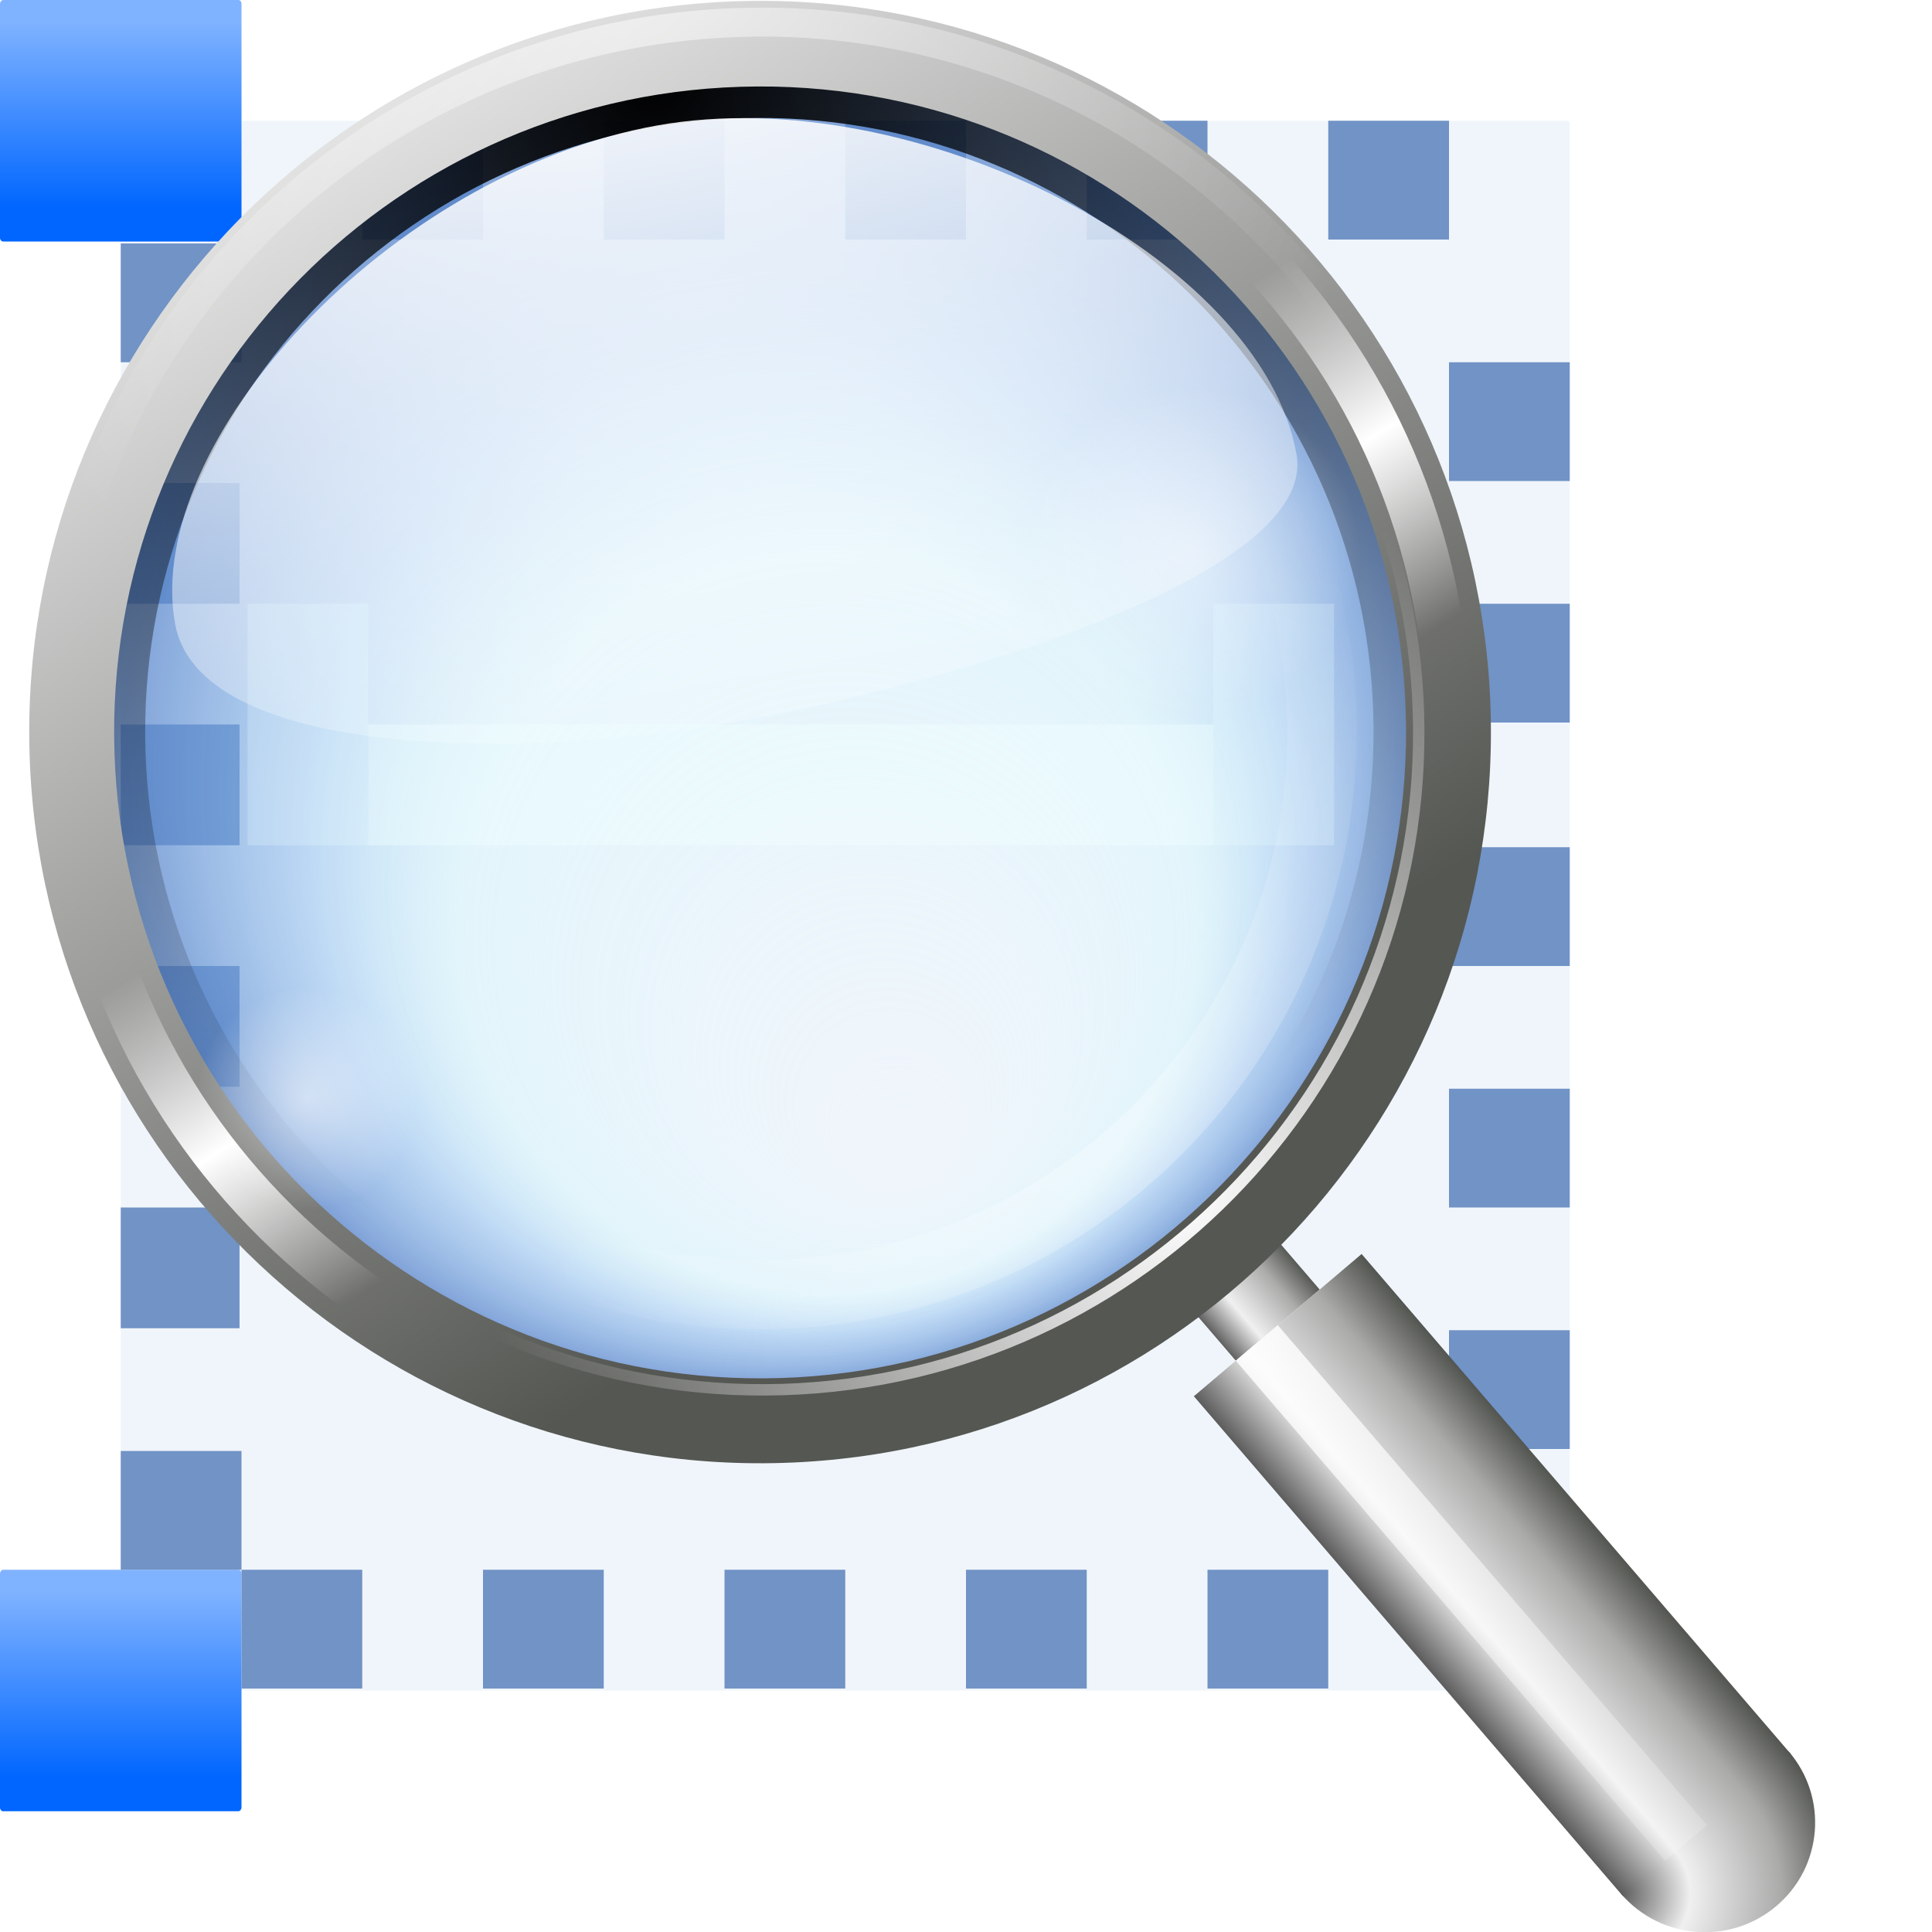 <?xml version="1.0" encoding="UTF-8" standalone="no"?>
<!-- Created with Inkscape (http://www.inkscape.org/) -->

<svg
   xmlns:dc="http://purl.org/dc/elements/1.1/"
   xmlns:cc="http://creativecommons.org/ns#"
   xmlns:rdf="http://www.w3.org/1999/02/22-rdf-syntax-ns#"
   xmlns:svg="http://www.w3.org/2000/svg"
   xmlns="http://www.w3.org/2000/svg"
   xmlns:xlink="http://www.w3.org/1999/xlink"
   xmlns:sodipodi="http://sodipodi.sourceforge.net/DTD/sodipodi-0.dtd"
   xmlns:inkscape="http://www.inkscape.org/namespaces/inkscape"
   width="128"
   height="128"
   id="svg1307"
   sodipodi:version="0.32"
   inkscape:version="0.48.1 r9760"
   version="1.0"
   sodipodi:docname="zoom-select.svgz"
   inkscape:export-filename="/home/pinheiro/pics/oxygen-icons/scalable/actions/small/16x16/zoom-select.png"
   inkscape:export-xdpi="90"
   inkscape:export-ydpi="90"
   inkscape:output_extension="org.inkscape.output.svgz.inkscape">
  <defs
     id="defs1309">
    <linearGradient
       id="linearGradient2222"
       inkscape:collect="always">
      <stop
         id="stop2224"
         offset="0"
         style="stop-color:#0066ff;stop-opacity:1" />
      <stop
         id="stop2226"
         offset="1"
         style="stop-color:#80b3ff;stop-opacity:1" />
    </linearGradient>
    <filter
       inkscape:collect="always"
       x="-0.211"
       width="1.423"
       y="-0.21"
       height="1.421"
       id="filter9723">
      <feGaussianBlur
         inkscape:collect="always"
         stdDeviation="1.434"
         id="feGaussianBlur9725" />
    </filter>
    <filter
       inkscape:collect="always"
       id="filter4420">
      <feGaussianBlur
         inkscape:collect="always"
         stdDeviation="3.049"
         id="feGaussianBlur4422" />
    </filter>
    <linearGradient
       inkscape:collect="always"
       xlink:href="#linearGradient2222"
       id="linearGradient3766"
       gradientUnits="userSpaceOnUse"
       gradientTransform="matrix(0.997,0,0,0.997,0,2.3086768e-6)"
       x1="8.239"
       y1="-13.865"
       x2="8.239"
       y2="-1.405" />
    <radialGradient
       r="19.872"
       fy="49.578"
       fx="89.842"
       cy="35.875"
       cx="87.5"
       gradientTransform="matrix(0.992,-0.13,0.13,0.991,-3.936,11.721)"
       gradientUnits="userSpaceOnUse"
       id="radialGradient8589"
       xlink:href="#linearGradient7118"
       inkscape:collect="always" />
    <radialGradient
       r="32.513"
       fy="96.869"
       fx="199.997"
       cy="96.869"
       cx="199.997"
       gradientTransform="matrix(1,0,0,1,0,-0.036)"
       gradientUnits="userSpaceOnUse"
       id="radialGradient8587"
       xlink:href="#linearGradient3436-3-0"
       inkscape:collect="always" />
    <linearGradient
       y2="114.667"
       x2="205.328"
       y1="77.034"
       x1="183.601"
       spreadMethod="reflect"
       gradientUnits="userSpaceOnUse"
       id="linearGradient8585"
       xlink:href="#linearGradient7041-1"
       inkscape:collect="always" />
    <radialGradient
       r="32.513"
       fy="42.658"
       fx="177.13"
       cy="42.658"
       cx="177.13"
       gradientTransform="matrix(1,0,0,1,0,-0.036)"
       gradientUnits="userSpaceOnUse"
       id="radialGradient8583"
       xlink:href="#linearGradient3436-3-0"
       inkscape:collect="always" />
    <linearGradient
       y2="89.659"
       x2="198.182"
       y1="33.308"
       x1="165.648"
       gradientUnits="userSpaceOnUse"
       id="linearGradient8581"
       xlink:href="#XMLID_10_-8"
       inkscape:collect="always" />
    <radialGradient
       r="32.513"
       fy="96.869"
       fx="199.997"
       cy="96.869"
       cx="199.997"
       gradientTransform="matrix(1,0,0,1,0,-0.036)"
       gradientUnits="userSpaceOnUse"
       id="radialGradient8579"
       xlink:href="#linearGradient3436-3-0"
       inkscape:collect="always" />
    <radialGradient
       r="32.513"
       fy="42.658"
       fx="177.13"
       cy="42.658"
       cx="177.13"
       gradientTransform="matrix(1.731,0.194,-0.194,1.732,-121.238,-65.551)"
       gradientUnits="userSpaceOnUse"
       id="radialGradient8577"
       xlink:href="#linearGradient7278"
       inkscape:collect="always" />
    <radialGradient
       r="5.333"
       fy="40.002"
       fx="71.998"
       cy="40.002"
       cx="71.998"
       gradientUnits="userSpaceOnUse"
       id="radialGradient8575"
       xlink:href="#linearGradient7312"
       inkscape:collect="always" />
    <radialGradient
       r="5.333"
       fy="40.002"
       fx="71.998"
       cy="40.002"
       cx="71.998"
       gradientUnits="userSpaceOnUse"
       id="radialGradient8573"
       xlink:href="#linearGradient7312"
       inkscape:collect="always" />
    <linearGradient
       y2="129.239"
       x2="158.759"
       y1="85.787"
       x1="147.116"
       gradientTransform="translate(29.964,-138.329)"
       gradientUnits="userSpaceOnUse"
       id="linearGradient8571"
       xlink:href="#linearGradient7492"
       inkscape:collect="always" />
    <radialGradient
       r="5.333"
       fy="120"
       fx="146.663"
       cy="120"
       cx="146.663"
       gradientTransform="matrix(2,0,0,2,-146.663,-117.334)"
       gradientUnits="userSpaceOnUse"
       id="radialGradient8569"
       xlink:href="#XMLID_9_-6"
       inkscape:collect="always" />
    <linearGradient
       y2="85.334"
       x2="154.663"
       y1="85.334"
       x1="149.33"
       gradientTransform="matrix(2,0,0,7,-122.032,-631.669)"
       gradientUnits="userSpaceOnUse"
       id="linearGradient8567"
       xlink:href="#XMLID_9_-6"
       inkscape:collect="always" />
    <linearGradient
       y2="85.334"
       x2="154.663"
       y1="85.334"
       x1="149.33"
       gradientTransform="translate(29.964,-135.662)"
       gradientUnits="userSpaceOnUse"
       id="linearGradient8565"
       xlink:href="#XMLID_9_-6"
       inkscape:collect="always" />
    <linearGradient
       y2="58.62"
       x2="101.531"
       y1="18.621"
       x1="101.531"
       gradientTransform="matrix(1.364,-0.243,0.249,1.397,-231.233,-36.44)"
       gradientUnits="userSpaceOnUse"
       id="linearGradient8550"
       xlink:href="#linearGradient3436-3-0"
       inkscape:collect="always" />
    <linearGradient
       id="linearGradient7312"
       inkscape:collect="always">
      <stop
         id="stop7314"
         offset="0"
         style="stop-color:#ffffff;stop-opacity:1;" />
      <stop
         id="stop7316"
         offset="1"
         style="stop-color:#ffffff;stop-opacity:0;" />
    </linearGradient>
    <filter
       id="filter7424"
       inkscape:collect="always"
       color-interpolation-filters="sRGB">
      <feGaussianBlur
         id="feGaussianBlur7426"
         stdDeviation="0.155"
         inkscape:collect="always" />
    </filter>
    <filter
       id="filter7274"
       inkscape:collect="always"
       color-interpolation-filters="sRGB">
      <feGaussianBlur
         id="feGaussianBlur7276"
         stdDeviation="0.192"
         inkscape:collect="always" />
    </filter>
    <linearGradient
       id="linearGradient7041-1">
      <stop
         id="stop7043-4"
         offset="0"
         style="stop-color:#ffffff;stop-opacity:1;" />
      <stop
         style="stop-color:#ffffff;stop-opacity:0;"
         offset="0.2"
         id="stop7049-5" />
      <stop
         id="stop7045-1"
         offset="1"
         style="stop-color:#ffffff;stop-opacity:0;" />
    </linearGradient>
    <linearGradient
       y2="94.587"
       x2="86.587"
       y1="103"
       x1="95"
       gradientUnits="userSpaceOnUse"
       id="XMLID_10_-8">
      <stop
         id="stop69-6"
         style="stop-color:#FFFFFF"
         offset="0" />
      <stop
         id="stop71-5"
         style="stop-color:#555753"
         offset="1" />
    </linearGradient>
    <filter
       id="filter7416"
       inkscape:collect="always"
       color-interpolation-filters="sRGB">
      <feGaussianBlur
         id="feGaussianBlur7418"
         stdDeviation="2.089"
         inkscape:collect="always" />
    </filter>
    <linearGradient
       id="linearGradient3436-3-0"
       inkscape:collect="always">
      <stop
         id="stop3438-5-9"
         offset="0"
         style="stop-color:#ffffff;stop-opacity:1;" />
      <stop
         id="stop3440-5-0"
         offset="1"
         style="stop-color:#ffffff;stop-opacity:0;" />
    </linearGradient>
    <filter
       id="filter7286"
       inkscape:collect="always"
       color-interpolation-filters="sRGB">
      <feGaussianBlur
         id="feGaussianBlur7288"
         stdDeviation="0.668"
         inkscape:collect="always" />
    </filter>
    <linearGradient
       id="linearGradient7278"
       inkscape:collect="always">
      <stop
         id="stop7280"
         offset="0"
         style="stop-color:#000000;stop-opacity:1;" />
      <stop
         id="stop7282-4"
         offset="1"
         style="stop-color:#000000;stop-opacity:0;" />
    </linearGradient>
    <linearGradient
       id="linearGradient7118">
      <stop
         id="stop7120"
         offset="0"
         style="stop-color:#d3fcff;stop-opacity:0;" />
      <stop
         style="stop-color:#baf5fc;stop-opacity:0.247;"
         offset="0.553"
         id="stop7128" />
      <stop
         style="stop-color:#83b5eb;stop-opacity:0.498;"
         offset="0.756"
         id="stop7126" />
      <stop
         id="stop7122"
         offset="1"
         style="stop-color:#537fc6;stop-opacity:0.784;" />
    </linearGradient>
    <linearGradient
       id="linearGradient7492"
       inkscape:collect="always">
      <stop
         id="stop7494"
         offset="0"
         style="stop-color:#ffffff;stop-opacity:1;" />
      <stop
         id="stop7496"
         offset="1"
         style="stop-color:#ffffff;stop-opacity:0;" />
    </linearGradient>
    <linearGradient
       y2="94.537"
       x2="86.536"
       y1="102.345"
       x1="94.344"
       gradientUnits="userSpaceOnUse"
       id="XMLID_9_-6">
      <stop
         id="stop62-5"
         style="stop-color:#5c5c5c;stop-opacity:1;"
         offset="0" />
      <stop
         offset="0.314"
         style="stop-color:#eff0ef;stop-opacity:1;"
         id="stop7472-0" />
      <stop
         offset="0.729"
         style="stop-color:#aaaba9;stop-opacity:1;"
         id="stop7470-1" />
      <stop
         id="stop64-5"
         style="stop-color:#535551;stop-opacity:1;"
         offset="1" />
    </linearGradient>
  </defs>
  <sodipodi:namedview
     id="base"
     pagecolor="#ffffff"
     bordercolor="#666666"
     borderopacity="1.0"
     inkscape:pageopacity="0.0"
     inkscape:pageshadow="2"
     inkscape:zoom="3.1305714"
     inkscape:cx="16.258922"
     inkscape:cy="38.539296"
     inkscape:current-layer="layer1"
     showgrid="true"
     inkscape:document-units="px"
     inkscape:grid-bbox="true"
     guidetolerance="4"
     showguides="true"
     inkscape:guide-bbox="true"
     inkscape:window-width="1440"
     inkscape:window-height="840"
     inkscape:window-x="4"
     inkscape:window-y="23"
     objecttolerance="4"
     gridtolerance="4"
     inkscape:window-maximized="0">
    <sodipodi:guide
       orientation="horizontal"
       position="-32.074"
       id="guide2204" />
    <inkscape:grid
       id="GridFromPre046Settings"
       type="xygrid"
       originx="0px"
       originy="0px"
       spacingx="4px"
       spacingy="4px"
       color="#0000ff"
       empcolor="#0000ff"
       opacity="0.2"
       empopacity="0.4"
       empspacing="2"
       visible="true"
       enabled="true" />
  </sodipodi:namedview>
  <g
     id="layer1"
     inkscape:label="Layer 1"
     inkscape:groupmode="layer">
    <rect
       ry="0.203"
       rx="0.168"
       y="8"
       x="8"
       height="104"
       width="96"
       id="rect3226"
       style="fill:#618fd2;fill-opacity:0.092;stroke:none" />
    <rect
       ry="0"
       rx="0"
       y="-104"
       x="56.13"
       height="8"
       width="7.87"
       id="use2244"
       style="fill:#7193c6;fill-opacity:1;stroke:none"
       transform="matrix(0,1,-1,0,0,0)" />
    <use
       height="128"
       width="128"
       transform="translate(0,104)"
       id="use3302"
       xlink:href="#rect3222"
       y="0"
       x="0" />
    <use
       height="128"
       width="128"
       transform="translate(96,104)"
       id="use3304"
       xlink:href="#rect3222"
       y="0"
       x="0" />
    <rect
       ry="0.249"
       rx="0.206"
       y="-16"
       x="0"
       height="16"
       width="16"
       id="rect3222"
       style="fill:url(#linearGradient3766);fill-opacity:1;stroke:none"
       transform="scale(1,-1)" />
    <rect
       style="opacity:0.578;fill:#ffffff;fill-opacity:1;fill-rule:nonzero;stroke:none;stroke-width:3.632;stroke-linecap:round;stroke-linejoin:round;stroke-miterlimit:4;stroke-dasharray:none;stroke-dashoffset:4;stroke-opacity:1"
       id="rect1327"
       width="1"
       height="0"
       x="15.057"
       y="-308.205" />
    <rect
       transform="matrix(0,1,-1,0,0,0)"
       style="fill:#7193c6;fill-opacity:1;stroke:none"
       id="rect3218"
       width="7.87"
       height="8"
       x="72.13"
       y="-104"
       rx="0"
       ry="0" />
    <rect
       ry="0"
       rx="0"
       y="-104"
       x="24"
       height="8"
       width="7.87"
       id="rect3220"
       style="fill:#7193c6;fill-opacity:1;stroke:none"
       transform="matrix(0,1,-1,0,0,0)" />
    <g
       id="g3231"
       transform="translate(-8,-8.13)">
      <rect
         ry="0"
         rx="0"
         y="-80"
         x="112.13"
         height="8"
         width="7.87"
         id="rect3223"
         style="fill:#7193c6;fill-opacity:1;stroke:none"
         transform="matrix(0,1,-1,0,0,0)" />
      <rect
         transform="matrix(0,1,-1,0,0,0)"
         style="fill:#7193c6;fill-opacity:1;stroke:none"
         id="rect3225"
         width="7.87"
         height="8"
         x="112.13"
         y="-64"
         rx="0"
         ry="0" />
      <rect
         ry="0"
         rx="0"
         y="-48"
         x="112.13"
         height="8"
         width="7.87"
         id="rect3227"
         style="fill:#7193c6;fill-opacity:1;stroke:none"
         transform="matrix(0,1,-1,0,0,0)" />
      <rect
         transform="matrix(0,1,-1,0,0,0)"
         style="fill:#7193c6;fill-opacity:1;stroke:none"
         id="rect3229"
         width="7.87"
         height="8"
         x="112.13"
         y="-32"
         rx="0"
         ry="0" />
    </g>
    <g
       id="g3237"
       transform="translate(0,-104.13)">
      <rect
         transform="matrix(0,1,-1,0,0,0)"
         style="fill:#7193c6;fill-opacity:1;stroke:none"
         id="rect3239"
         width="7.87"
         height="8"
         x="112.13"
         y="-80"
         rx="0"
         ry="0" />
      <rect
         ry="0"
         rx="0"
         y="-64"
         x="112.13"
         height="8"
         width="7.87"
         id="rect3241"
         style="fill:#7193c6;fill-opacity:1;stroke:none"
         transform="matrix(0,1,-1,0,0,0)" />
      <rect
         transform="matrix(0,1,-1,0,0,0)"
         style="fill:#7193c6;fill-opacity:1;stroke:none"
         id="rect3243"
         width="7.87"
         height="8"
         x="112.13"
         y="-48"
         rx="0"
         ry="0" />
      <rect
         ry="0"
         rx="0"
         y="-32"
         x="112.13"
         height="8"
         width="7.87"
         id="rect3245"
         style="fill:#7193c6;fill-opacity:1;stroke:none"
         transform="matrix(0,1,-1,0,0,0)" />
    </g>
    <g
       transform="matrix(0,1,-1,0,128,8)"
       id="g3247">
      <rect
         ry="0"
         rx="0"
         y="-80"
         x="112.13"
         height="8"
         width="7.87"
         id="rect3249"
         style="fill:#7193c6;fill-opacity:1;stroke:none"
         transform="matrix(0,1,-1,0,0,0)" />
      <rect
         transform="matrix(0,1,-1,0,0,0)"
         style="fill:#7193c6;fill-opacity:1;stroke:none"
         id="rect3251"
         width="7.87"
         height="8"
         x="112.13"
         y="-64"
         rx="0"
         ry="0" />
      <rect
         ry="0"
         rx="0"
         y="-48"
         x="112.13"
         height="8"
         width="7.87"
         id="rect3253"
         style="fill:#7193c6;fill-opacity:1;stroke:none"
         transform="matrix(0,1,-1,0,0,0)" />
      <rect
         transform="matrix(0,1,-1,0,0,0)"
         style="fill:#7193c6;fill-opacity:1;stroke:none"
         id="rect3255"
         width="7.87"
         height="8"
         x="112.13"
         y="-32"
         rx="0"
         ry="0" />
    </g>
    <rect
       ry="0"
       rx="0"
       y="-16"
       x="16.13"
       height="8"
       width="7.87"
       id="rect4035"
       style="fill:#7193c6;fill-opacity:1;stroke:none"
       transform="matrix(0,1,-1,0,0,0)" />
    <use
       x="0"
       y="0"
       xlink:href="#rect3222"
       id="use3754"
       transform="translate(96,0)"
       width="128"
       height="128" />
    <rect
       transform="matrix(0,1,-1,0,0,0)"
       style="fill:#7193c6;fill-opacity:1;stroke:none"
       id="rect3756"
       width="7.87"
       height="8"
       x="40"
       y="-104"
       rx="0"
       ry="0" />
    <rect
       ry="0"
       rx="0"
       y="-96"
       x="8"
       height="8"
       width="7.87"
       id="rect3758"
       style="fill:#7193c6;fill-opacity:1;stroke:none"
       transform="matrix(0,1,-1,0,0,0)" />
    <rect
       transform="matrix(0,1,-1,0,0,0)"
       style="fill:#7193c6;fill-opacity:1;stroke:none"
       id="rect4836"
       width="7.87"
       height="8"
       x="88.13"
       y="-104"
       rx="0"
       ry="0" />
    <g
       id="g8591"
       transform="matrix(1.022,0,0,1.022,142.353,35.895)">
      <g
         transform="matrix(0.106,-1.328,1.336,0.105,-200.517,256.402)"
         id="g7500">
        <rect
           style="opacity:0.971;fill:url(#linearGradient8565);fill-opacity:1;stroke:none"
           id="rect7460"
           width="5.333"
           height="6.583"
           x="179.293"
           y="-54.245"
           transform="matrix(0.707,0.707,-0.707,0.707,0,0)" />
        <rect
           y="-47.662"
           x="176.627"
           height="31.999"
           width="10.666"
           id="rect7474"
           style="fill:url(#linearGradient8567);fill-opacity:1;stroke:none"
           transform="matrix(0.707,0.707,-0.707,0.707,0,0)" />
        <path
           sodipodi:type="arc"
           style="fill:url(#radialGradient8569);fill-opacity:1;stroke:none"
           id="path7480"
           sodipodi:cx="151.9962"
           sodipodi:cy="122.6668"
           sodipodi:rx="5.3332"
           sodipodi:ry="5.3332"
           d="m 157.329,122.667 c 0,2.945 -2.388,5.333 -5.333,5.333 -2.945,0 -5.333,-2.388 -5.333,-5.333 0,0 0,0 0,0 l 5.333,0 z"
           sodipodi:start="0"
           sodipodi:end="3.1415927"
           transform="matrix(0.707,0.707,-0.707,0.707,119.101,-76.726)" />
        <rect
           style="opacity:0.971;fill:url(#linearGradient8571);fill-opacity:1;stroke:none"
           id="rect7490"
           width="2.667"
           height="31.999"
           x="179.293"
           y="-47.662"
           transform="matrix(0.707,0.707,-0.707,0.707,0,0)" />
      </g>
      <path
         transform="matrix(2.155,-0.067,0.067,2.155,-280.967,-59.161)"
         d="m 107.372,35.875 c 0,10.975 -8.897,19.872 -19.872,19.872 -10.975,0 -19.872,-8.897 -19.872,-19.872 0,-10.975 8.897,-19.872 19.872,-19.872 10.975,0 19.872,8.897 19.872,19.872 z"
         sodipodi:ry="19.872202"
         sodipodi:rx="19.872202"
         sodipodi:cy="35.875004"
         sodipodi:cx="87.5"
         id="path7116"
         style="fill:url(#radialGradient8589);fill-opacity:1;stroke:none"
         sodipodi:type="arc" />
      <g
         transform="matrix(1.455,-0.045,0.045,1.455,-357.208,-88.129)"
         id="g7069-5">
        <path
           sodipodi:type="inkscape:offset"
           inkscape:radius="-0.52403724"
           inkscape:original="M 181.34375 42.65625 C 163.67108 42.65625 149.34375 56.983579 149.34375 74.65625 C 149.34375 92.328921 163.67108 106.65625 181.34375 106.65625 C 199.01642 106.65625 213.3125 92.328921 213.3125 74.65625 C 213.3125 56.983579 199.01642 42.65625 181.34375 42.65625 z M 181.34375 45.34375 C 197.5437 45.34375 210.65625 58.456302 210.65625 74.65625 C 210.65625 90.856198 197.5437 104 181.34375 104 C 165.1438 104 152 90.856198 152 74.65625 C 152 58.456302 165.1438 45.34375 181.34375 45.34375 z "
           style="fill:url(#radialGradient8577);fill-opacity:1;stroke:none;filter:url(#filter7286)"
           id="path7276"
           d="m 181.344,43.188 c -17.389,0 -31.469,14.079 -31.469,31.469 0,17.389 14.079,31.469 31.469,31.469 17.389,0 31.438,-14.079 31.438,-31.469 0,-17.39 -14.048,-31.469 -31.438,-31.469 z m 0,1.625 c 16.483,0 29.844,13.361 29.844,29.844 0,16.483 -13.36,29.875 -29.844,29.875 -16.483,0 -29.875,-13.392 -29.875,-29.875 0,-16.483 13.392,-29.844 29.875,-29.844 z"
           transform="matrix(0.916,0,0,0.916,15.2,6.258)" />
        <path
           transform="matrix(0.817,0,0,0.817,33.16,13.653)"
           d="m 181.344,42.094 c -17.975,0 -32.562,14.588 -32.562,32.562 0,17.975 14.588,32.562 32.562,32.562 17.975,0 32.531,-14.588 32.531,-32.562 0,-17.974 -14.556,-32.562 -32.531,-32.562 z m 0,3.812 c 15.898,0 28.75,12.852 28.75,28.75 0,15.898 -12.853,28.781 -28.75,28.781 -15.897,0 -28.781,-12.884 -28.781,-28.781 0,-15.897 12.883,-28.75 28.781,-28.75 z"
           id="path7400"
           style="opacity:0.541;fill:url(#radialGradient8579);fill-opacity:1;stroke:none;filter:url(#filter7416)"
           inkscape:original="M 181.34375 42.65625 C 163.67108 42.65625 149.34375 56.983579 149.34375 74.65625 C 149.34375 92.328921 163.67108 106.65625 181.34375 106.65625 C 199.01642 106.65625 213.3125 92.328921 213.3125 74.65625 C 213.3125 56.983579 199.01642 42.65625 181.34375 42.65625 z M 181.34375 45.34375 C 197.5437 45.34375 210.65625 58.456302 210.65625 74.65625 C 210.65625 90.856198 197.5437 104 181.34375 104 C 165.1438 104 152 90.856198 152 74.65625 C 152 58.456302 165.1438 45.34375 181.34375 45.34375 z "
           inkscape:radius="0.55931908"
           sodipodi:type="inkscape:offset" />
        <path
           d="m 181.344,42.094 c -17.977,0 -32.562,14.585 -32.562,32.562 0,17.977 14.585,32.562 32.562,32.562 17.977,0 32.531,-14.586 32.531,-32.562 0,-17.977 -14.554,-32.562 -32.531,-32.562 z m 0,3.812 c 15.896,0 28.75,12.854 28.75,28.75 0,15.896 -12.855,28.781 -28.75,28.781 -15.895,0 -28.781,-12.886 -28.781,-28.781 0,-15.895 12.885,-28.75 28.781,-28.75 z"
           id="path7258"
           style="fill:url(#linearGradient8581);fill-opacity:1;stroke:none"
           inkscape:original="M 181.34375 42.65625 C 163.67108 42.65625 149.34375 56.983579 149.34375 74.65625 C 149.34375 92.328921 163.67108 106.65625 181.34375 106.65625 C 199.01642 106.65625 213.3125 92.328921 213.3125 74.65625 C 213.3125 56.983579 199.01642 42.65625 181.34375 42.65625 z M 181.34375 45.34375 C 197.5437 45.34375 210.65625 58.456302 210.65625 74.65625 C 210.65625 90.856198 197.5437 104 181.34375 104 C 165.1438 104 152 90.856198 152 74.65625 C 152 58.456302 165.1438 45.34375 181.34375 45.34375 z "
           inkscape:radius="0.56345177"
           sodipodi:type="inkscape:offset" />
        <path
           transform="matrix(1.032,0,0,1.032,-5.749,-2.367)"
           d="m 181.344,43.375 c -17.283,0 -31.281,13.998 -31.281,31.281 0,17.283 13.998,31.281 31.281,31.281 17.283,0 31.25,-13.997 31.25,-31.281 0,-17.284 -13.967,-31.281 -31.25,-31.281 z m 0,1.25 c 16.589,0 30.031,13.442 30.031,30.031 0,16.589 -13.441,30.062 -30.031,30.062 -16.59,0 -30.062,-13.473 -30.062,-30.062 0,-16.59 13.473,-30.031 30.062,-30.031 z"
           id="path7290"
           style="opacity:0.519;fill:url(#radialGradient8583);fill-opacity:1;stroke:none"
           inkscape:original="M 181.34375 42.65625 C 163.67108 42.65625 149.34375 56.983579 149.34375 74.65625 C 149.34375 92.328921 163.67108 106.65625 181.34375 106.65625 C 199.01642 106.65625 213.3125 92.328921 213.3125 74.65625 C 213.3125 56.983579 199.01642 42.65625 181.34375 42.65625 z M 181.34375 45.34375 C 197.5437 45.34375 210.65625 58.456302 210.65625 74.65625 C 210.65625 90.856198 197.5437 104 181.34375 104 C 165.1438 104 152 90.856198 152 74.65625 C 152 58.456302 165.1438 45.34375 181.34375 45.34375 z "
           inkscape:radius="-0.72097284"
           sodipodi:type="inkscape:offset" />
        <path
           d="m 181.344,42.969 c -17.497,0 -31.688,14.19 -31.688,31.688 0,17.497 14.19,31.688 31.688,31.688 17.497,0 31.656,-14.19 31.656,-31.688 0,-17.497 -14.159,-31.688 -31.656,-31.688 z m 0,2.062 c 16.375,0 29.625,13.25 29.625,29.625 0,16.375 -13.249,29.656 -29.625,29.656 -16.376,0 -29.656,-13.281 -29.656,-29.656 0,-16.376 13.281,-29.625 29.656,-29.625 z"
           id="path7254"
           style="fill:url(#linearGradient8585);fill-opacity:1;stroke:none;filter:url(#filter7274)"
           inkscape:original="M 181.34375 42.65625 C 163.67108 42.65625 149.34375 56.983579 149.34375 74.65625 C 149.34375 92.328921 163.67108 106.65625 181.34375 106.65625 C 199.01642 106.65625 213.3125 92.328921 213.3125 74.65625 C 213.3125 56.983579 199.01642 42.65625 181.34375 42.65625 z M 181.34375 45.34375 C 197.5437 45.34375 210.65625 58.456302 210.65625 74.65625 C 210.65625 90.856198 197.5437 104 181.34375 104 C 165.1438 104 152 90.856198 152 74.65625 C 152 58.456302 165.1438 45.34375 181.34375 45.34375 z "
           inkscape:radius="-0.32489601"
           sodipodi:type="inkscape:offset" />
        <path
           sodipodi:type="inkscape:offset"
           inkscape:radius="-1.0734866"
           inkscape:original="M 181.34375 42.65625 C 163.67108 42.65625 149.34375 56.983579 149.34375 74.65625 C 149.34375 92.328921 163.67108 106.65625 181.34375 106.65625 C 199.01642 106.65625 213.3125 92.328921 213.3125 74.65625 C 213.3125 56.983579 199.01642 42.65625 181.34375 42.65625 z M 181.34375 45.34375 C 197.5437 45.34375 210.65625 58.456302 210.65625 74.65625 C 210.65625 90.856198 197.5437 104 181.34375 104 C 165.1438 104 152 90.856198 152 74.65625 C 152 58.456302 165.1438 45.34375 181.34375 45.34375 z "
           style="fill:url(#radialGradient8587);fill-opacity:1;stroke:none;filter:url(#filter7424)"
           id="path7396"
           d="m 181.344,43.719 c -17.092,0 -30.938,13.845 -30.938,30.938 0,17.092 13.845,30.938 30.938,30.938 17.092,0 30.906,-13.844 30.906,-30.938 0,-17.094 -13.814,-30.938 -30.906,-30.938 z m 0,0.562 c 16.779,0 30.375,13.596 30.375,30.375 0,16.779 -13.594,30.406 -30.375,30.406 -16.781,0 -30.406,-13.626 -30.406,-30.406 0,-16.781 13.627,-30.375 30.406,-30.375 z"
           transform="matrix(0.954,0,0,0.954,8.427,3.469)" />
      </g>
      <path
         sodipodi:nodetypes="csssz"
         id="path7175"
         d="m -96.678,-26.991 c -17.379,3.098 -33.354,20.567 -31.263,32.294 1.521,8.529 21.475,9.022 36.592,6.327 C -78.111,9.269 -53.83,2.241 -55.242,-5.678 -57.518,-18.445 -79.995,-29.966 -96.678,-26.991 z"
         style="fill:url(#linearGradient8550);fill-opacity:1;stroke:none"
         inkscape:connector-curvature="0" />
      <path
         transform="matrix(1.992,-0.365,0.365,1.992,-219.988,-52.693)"
         d="m 77.331,40.002 c 0,2.945 -2.388,5.333 -5.333,5.333 -2.945,0 -5.333,-2.388 -5.333,-5.333 0,-2.945 2.388,-5.333 5.333,-5.333 2.945,0 5.333,2.388 5.333,5.333 z"
         sodipodi:ry="5.3332"
         sodipodi:rx="5.3332"
         sodipodi:cy="40.002201"
         sodipodi:cx="71.998199"
         id="path7310"
         style="opacity:0.525;fill:url(#radialGradient8575);fill-opacity:1;stroke:none"
         sodipodi:type="arc" />
      <path
         sodipodi:type="arc"
         style="opacity:0.525;fill:url(#radialGradient8573);fill-opacity:1;stroke:none"
         id="path7320"
         sodipodi:cx="71.998199"
         sodipodi:cy="40.002201"
         sodipodi:rx="5.3332"
         sodipodi:ry="5.3332"
         d="m 77.331,40.002 c 0,2.945 -2.388,5.333 -5.333,5.333 -2.945,0 -5.333,-2.388 -5.333,-5.333 0,-2.945 2.388,-5.333 5.333,-5.333 2.945,0 5.333,2.388 5.333,5.333 z"
         transform="matrix(1.328,-0.244,0.244,1.328,-224.752,0.526)" />
    </g>
    <g
       transform="matrix(1.612,0,0,1,-44.381,2.665)"
       id="g3928"
       style="opacity:0.497">
      <rect
         y="45.335"
         x="42.666"
         height="8"
         width="34.733"
         id="rect3146"
         style="opacity:0.818;fill:#f0ffff;fill-opacity:1;stroke:none" />
      <rect
         transform="scale(-1,1)"
         style="opacity:0.463;fill:#f0ffff;fill-opacity:1;stroke:none"
         id="rect3924"
         width="4.962"
         height="16"
         x="-42.666"
         y="37.336" />
      <rect
         y="37.336"
         x="-82.361"
         height="16"
         width="4.962"
         id="rect3926"
         style="opacity:0.463;fill:#f0ffff;fill-opacity:1;stroke:none"
         transform="scale(-1,1)" />
    </g>
    <rect
       ry="0"
       rx="0"
       y="-16"
       x="96.13"
       height="8"
       width="7.87"
       id="rect4838"
       style="fill:#7193c6;fill-opacity:1;stroke:none"
       transform="matrix(0,1,-1,0,0,0)" />
    <rect
       transform="matrix(0,1,-1,0,0,0)"
       style="fill:#7193c6;fill-opacity:1;stroke:none"
       id="rect4840"
       width="7.87"
       height="8"
       x="104"
       y="-88"
       rx="0"
       ry="0" />
  </g>
</svg>
